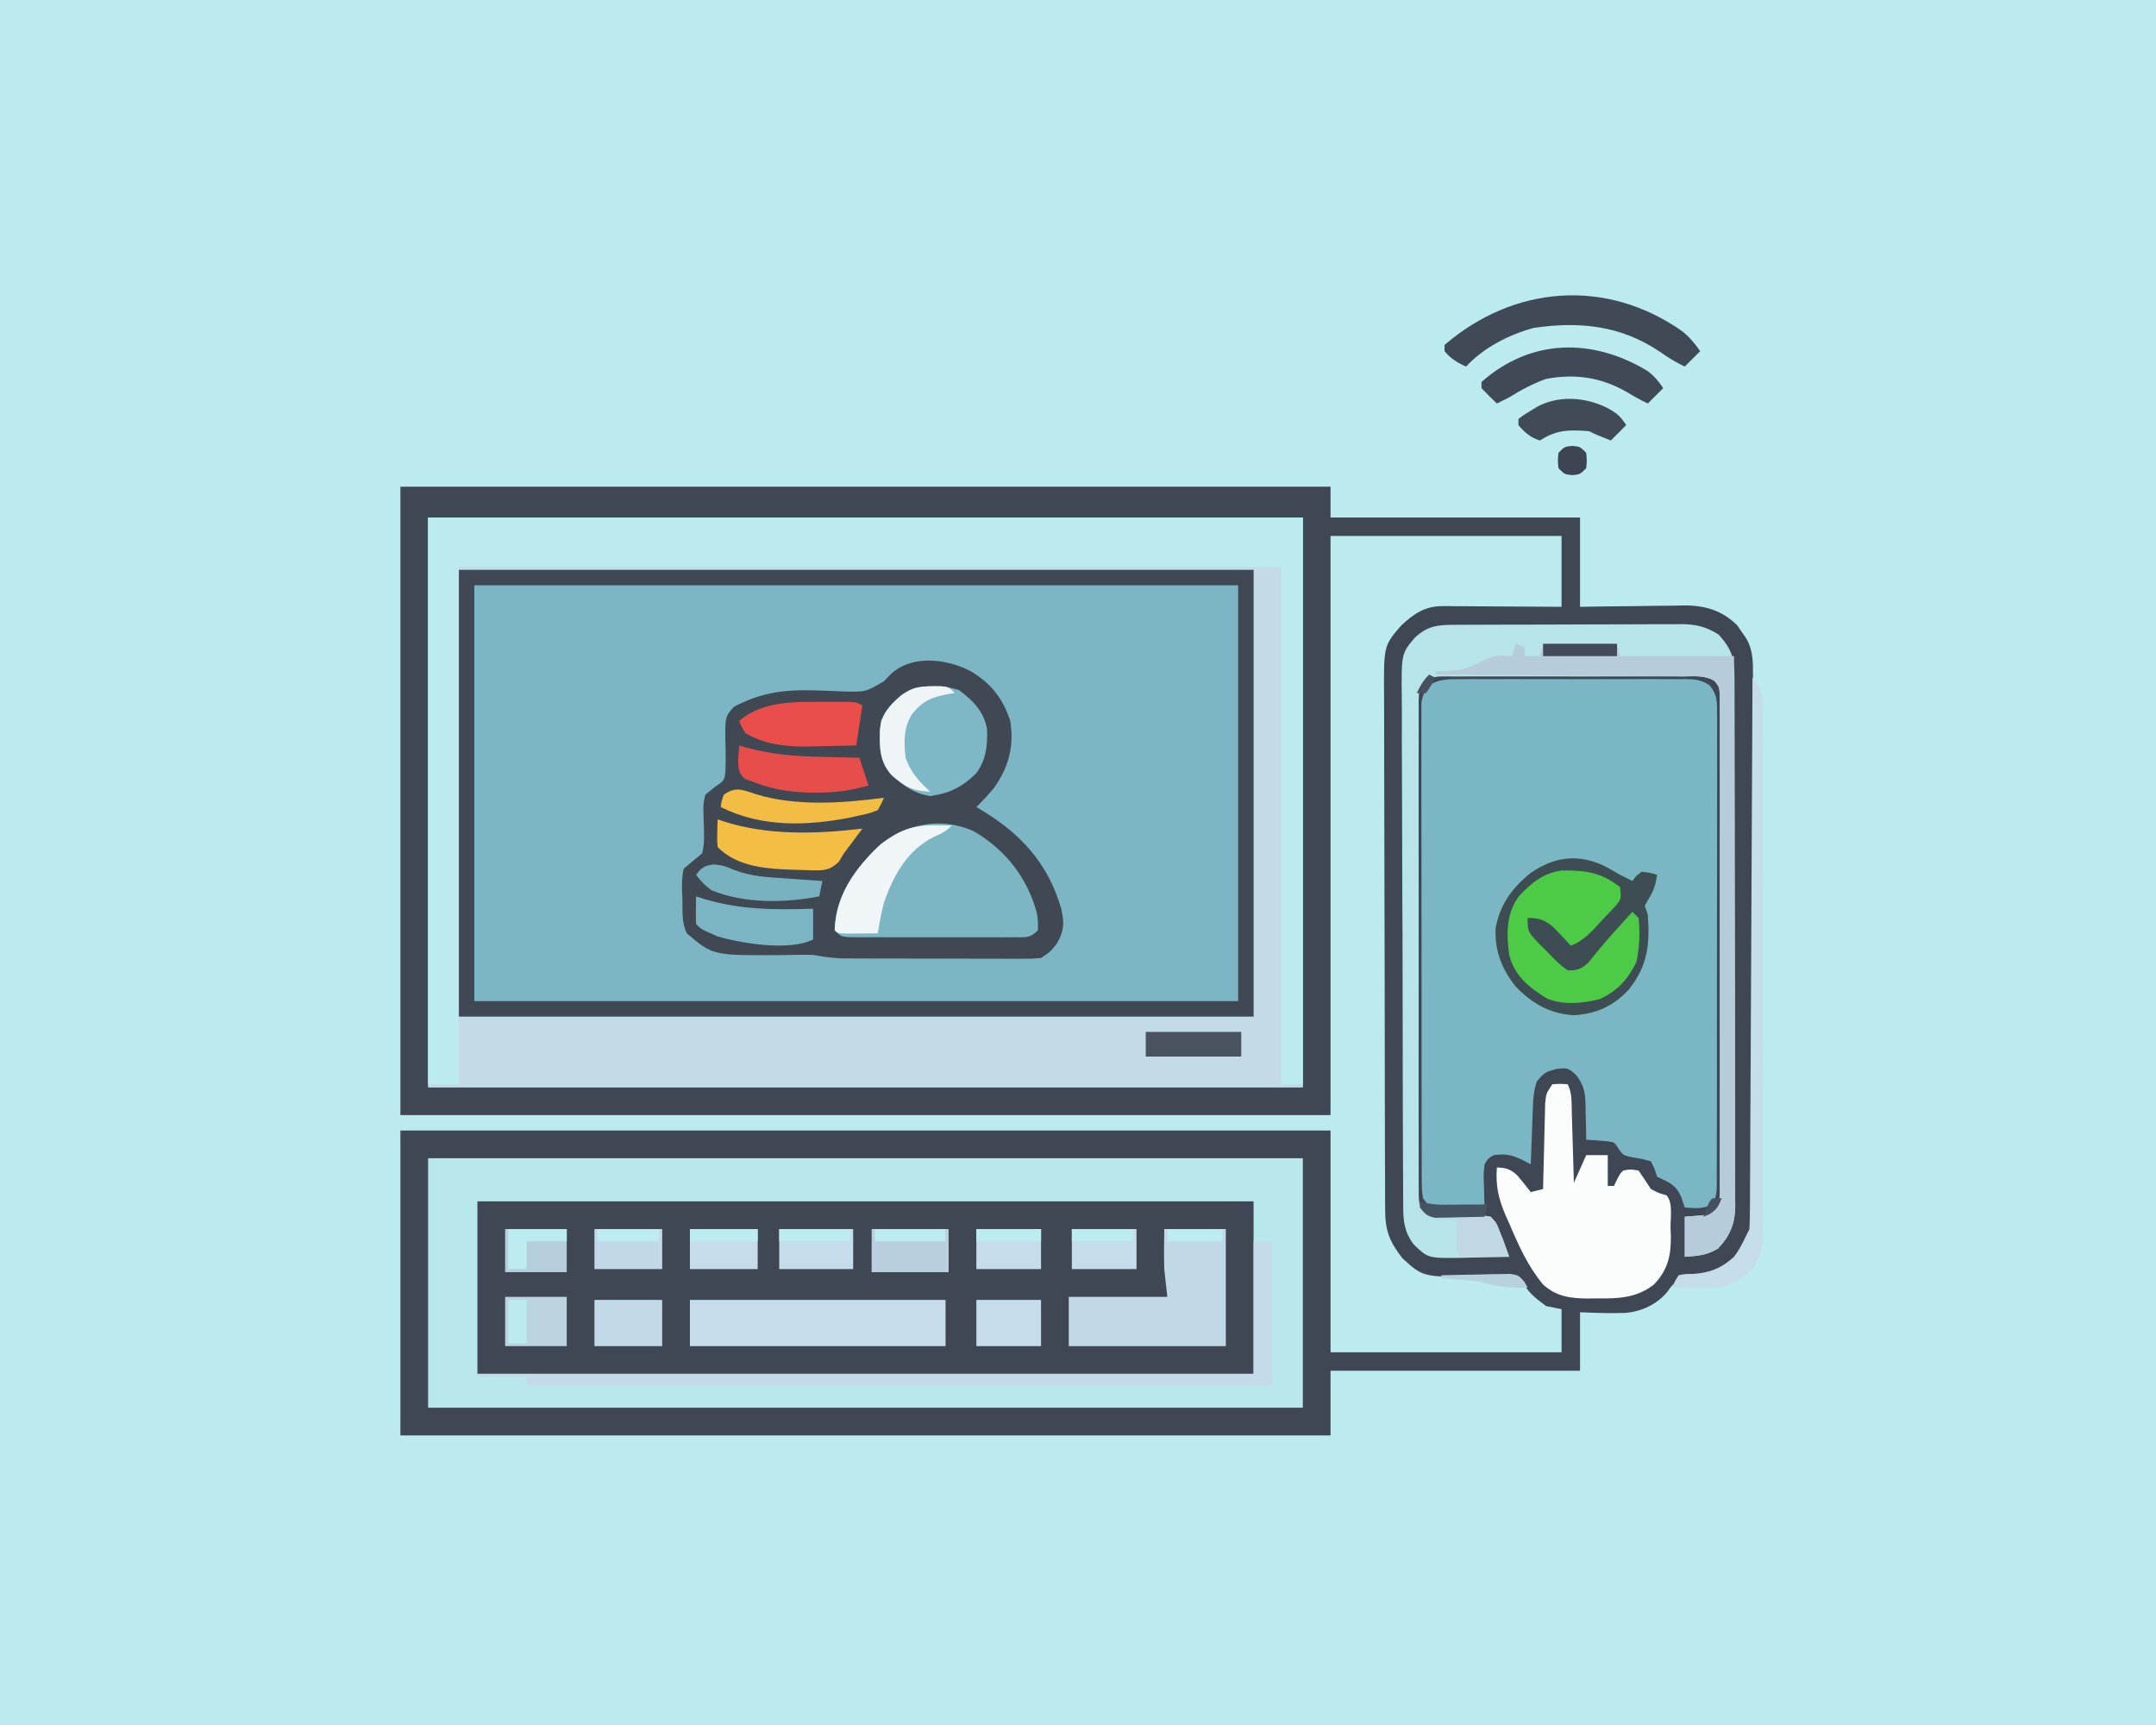 <?xml version="1.0" encoding="UTF-8"?>
<svg version="1.1" xmlns="http://www.w3.org/2000/svg" width="700" height="560">
<rect width="100%" height="100%" fill="#333333" stroke="none"/>
<path d="M0 0 C231 0 462 0 700 0 C700 184.8 700 369.6 700 560 C469 560 238 560 0 560 C0 375.2 0 190.4 0 0 Z " fill="#BBEBEF" transform="translate(0,0)"/>
<path d="M0 0 C99.66 0 199.32 0 302 0 C302 3.3 302 6.6 302 10 C328.73 10 355.46 10 383 10 C383 19.57 383 29.14 383 39 C387.3 38.93 387.3 38.93 391.688 38.859 C394.484 38.828 397.281 38.804 400.078 38.78 C402.012 38.76 403.946 38.733 405.879 38.698 C408.67 38.649 411.459 38.627 414.25 38.609 C415.533 38.578 415.533 38.578 416.843 38.547 C423.65 38.544 429.135 40.167 434.059 45.035 C434.514 45.704 434.969 46.373 435.438 47.062 C435.911 47.734 436.384 48.406 436.871 49.098 C439.254 53.113 439.148 56.892 439.147 61.406 C439.151 62.167 439.155 62.927 439.158 63.711 C439.169 66.267 439.173 68.823 439.177 71.38 C439.183 73.209 439.19 75.039 439.197 76.869 C439.218 82.885 439.228 88.902 439.238 94.918 C439.242 96.989 439.246 99.06 439.251 101.131 C439.27 110.862 439.284 120.592 439.292 130.323 C439.302 141.554 439.328 152.785 439.369 164.016 C439.399 172.698 439.414 181.379 439.417 190.06 C439.419 195.245 439.428 200.429 439.453 205.614 C439.477 210.494 439.481 215.373 439.471 220.253 C439.47 222.041 439.477 223.829 439.49 225.618 C439.508 228.065 439.501 230.511 439.488 232.959 C439.504 234.012 439.504 234.012 439.521 235.087 C439.445 240.967 437.614 246.229 433.553 250.535 C429.171 254.317 425.809 256.144 420.062 256.25 C415.688 256.592 415.688 256.592 412.5 259.75 C412.124 260.284 411.747 260.817 411.359 261.367 C407.968 265.44 403.122 267.69 397.88 268.21 C392.886 268.423 388.014 268.199 383 268 C383 274.27 383 280.54 383 287 C356.27 287 329.54 287 302 287 C302 293.93 302 300.86 302 308 C202.34 308 102.68 308 0 308 C0 275.33 0 242.66 0 209 C99.66 209 199.32 209 302 209 C302 232.76 302 256.52 302 281 C326.75 281 351.5 281 377 281 C377 276.38 377 271.76 377 267 C375.35 266.67 373.7 266.34 372 266 C369.076 263.836 366.601 262.004 364.72 258.861 C363.085 256.711 363.085 256.711 360.108 256.518 C358.954 256.522 357.799 256.527 356.609 256.531 C355.342 256.517 354.075 256.503 352.77 256.488 C351.43 256.49 350.09 256.494 348.75 256.5 C331.97 256.549 331.97 256.549 325.293 250.438 C321.011 244.87 319.702 241.415 319.726 234.398 C319.721 233.628 319.715 232.859 319.71 232.066 C319.695 229.485 319.694 226.904 319.694 224.323 C319.686 222.474 319.678 220.624 319.668 218.774 C319.646 213.747 319.638 208.72 319.633 203.693 C319.629 200.552 319.623 197.411 319.616 194.27 C319.591 183.309 319.578 172.349 319.574 161.388 C319.571 151.175 319.541 140.962 319.499 130.748 C319.464 121.978 319.449 113.208 319.448 104.437 C319.447 99.2 319.439 93.963 319.41 88.726 C319.384 83.797 319.382 78.87 319.398 73.942 C319.4 72.136 319.393 70.33 319.377 68.524 C319.237 51.617 319.237 51.617 325 45 C329.106 41.194 332.726 38.74 338.401 38.773 C339.692 38.773 339.692 38.773 341.009 38.773 C341.929 38.784 342.849 38.794 343.797 38.805 C344.746 38.808 345.694 38.81 346.672 38.813 C349.698 38.824 352.724 38.85 355.75 38.875 C357.803 38.885 359.857 38.894 361.91 38.902 C366.94 38.923 371.97 38.962 377 39 C377 31.41 377 23.82 377 16 C352.25 16 327.5 16 302 16 C302 78.04 302 140.08 302 204 C202.34 204 102.68 204 0 204 C0 136.68 0 69.36 0 0 Z " fill="#3F4754" transform="translate(130,158)"/>
<path d="M0 0 C93.72 0 187.44 0 284 0 C284 61.05 284 122.1 284 185 C190.28 185 96.56 185 0 185 C0 123.95 0 62.9 0 0 Z " fill="#7CB6C4" transform="translate(139,168)"/>
<path d="M0 0 C93.72 0 187.44 0 284 0 C284 26.73 284 53.46 284 81 C190.28 81 96.56 81 0 81 C0 54.27 0 27.54 0 0 Z " fill="#3F4754" transform="translate(139,376)"/>
<path d="M0 0 C93.72 0 187.44 0 284 0 C284 61.05 284 122.1 284 185 C190.28 185 96.56 185 0 185 C0 123.95 0 62.9 0 0 Z M10 17 C10 64.85 10 112.7 10 162 C95.14 162 180.28 162 268 162 C268 114.15 268 66.3 268 17 C182.86 17 97.72 17 10 17 Z " fill="#C3DAE7" transform="translate(139,168)"/>
<path d="M0 0 C0.843 -0.007 1.685 -0.014 2.554 -0.021 C5.338 -0.039 8.12 -0.027 10.904 -0.014 C12.84 -0.016 14.775 -0.02 16.71 -0.025 C20.765 -0.031 24.82 -0.023 28.875 -0.004 C34.074 0.019 39.273 0.006 44.472 -0.018 C48.468 -0.033 52.463 -0.028 56.459 -0.018 C58.376 -0.015 60.293 -0.018 62.21 -0.028 C64.889 -0.038 67.567 -0.022 70.246 0 C71.435 -0.012 71.435 -0.012 72.649 -0.025 C75.95 0.026 78.123 0.151 80.827 2.131 C83.215 5.304 83.124 7.252 83.124 11.204 C83.133 12.211 83.133 12.211 83.141 13.238 C83.155 15.485 83.14 17.731 83.125 19.979 C83.129 21.59 83.134 23.202 83.141 24.813 C83.155 29.189 83.144 33.565 83.127 37.941 C83.114 42.517 83.12 47.093 83.124 51.67 C83.126 59.354 83.113 67.039 83.09 74.723 C83.063 83.613 83.061 92.502 83.073 101.392 C83.084 109.939 83.078 118.485 83.063 127.031 C83.058 130.671 83.058 134.311 83.062 137.951 C83.067 142.234 83.057 146.518 83.036 150.802 C83.03 152.376 83.03 153.95 83.034 155.524 C83.04 157.669 83.028 159.813 83.011 161.958 C83.008 163.159 83.006 164.361 83.003 165.598 C82.623 168.518 82.623 168.518 81.329 170.416 C78.56 172.204 75.818 171.698 72.623 171.518 C72.252 170.424 71.881 169.331 71.498 168.205 C69.803 164.158 67.56 163.361 63.623 161.518 C63.355 160.672 63.087 159.826 62.811 158.955 C62.419 158.151 62.027 157.346 61.623 156.518 C59.339 155.807 57.08 155.438 54.721 155.049 C52.623 154.518 52.623 154.518 51.123 152.455 C49.795 150.313 49.795 150.313 47.455 150.037 C45.176 149.793 42.911 149.641 40.623 149.518 C40.609 148.276 40.595 147.035 40.58 145.756 C40.533 144.114 40.485 142.472 40.436 140.83 C40.43 140.013 40.424 139.197 40.418 138.355 C40.259 133.99 40.004 132.023 37.299 128.436 C34.681 126.166 34.681 126.166 30.998 126.518 C27.141 127.651 27.141 127.651 24.623 130.518 C23.607 133.565 23.425 135.865 23.307 139.061 C23.244 140.67 23.244 140.67 23.18 142.312 C23.14 143.432 23.101 144.552 23.061 145.705 C23.017 146.836 22.974 147.967 22.93 149.133 C22.824 151.928 22.722 154.722 22.623 157.518 C21.699 157.03 20.775 156.543 19.822 156.041 C16.36 154.392 14.402 154.014 10.623 154.518 C8.819 155.532 8.819 155.532 7.623 157.518 C7.259 160.948 7.259 160.948 7.436 164.705 C7.463 165.977 7.49 167.25 7.518 168.561 C7.57 170.024 7.57 170.024 7.623 171.518 C4.852 171.598 2.083 171.658 -0.689 171.705 C-1.475 171.73 -2.261 171.755 -3.07 171.781 C-4.206 171.796 -4.206 171.796 -5.365 171.811 C-6.41 171.834 -6.41 171.834 -7.476 171.858 C-10.088 171.39 -10.792 170.648 -12.377 168.518 C-12.757 165.598 -12.757 165.598 -12.765 161.958 C-12.77 161.288 -12.775 160.619 -12.781 159.929 C-12.795 157.681 -12.788 155.434 -12.781 153.186 C-12.787 151.576 -12.794 149.966 -12.802 148.357 C-12.82 143.981 -12.819 139.605 -12.813 135.229 C-12.81 131.578 -12.816 127.927 -12.822 124.277 C-12.836 115.665 -12.834 107.054 -12.823 98.443 C-12.812 89.553 -12.826 80.664 -12.852 71.775 C-12.875 64.148 -12.881 56.521 -12.875 48.893 C-12.872 44.336 -12.874 39.778 -12.892 35.221 C-12.907 30.935 -12.903 26.65 -12.884 22.365 C-12.881 20.791 -12.884 19.217 -12.894 17.644 C-12.907 15.497 -12.896 13.351 -12.878 11.204 C-12.878 10.003 -12.878 8.801 -12.878 7.563 C-11.661 0.164 -6.459 -0.066 0 0 Z " fill="#7BB6C4" transform="translate(474.377,220.482)"/>
<path d="M0 0 C6.791 4.027 10.507 8.738 12.996 16.184 C14.323 24.39 12.514 31.29 7.688 38.004 C5.91 40.187 3.986 42.194 1.996 44.184 C2.709 44.608 3.422 45.032 4.156 45.469 C16.725 53.166 25.374 62.71 29.559 77.227 C30.594 81.858 30.521 84.243 28.184 88.434 C25.996 91.184 25.996 91.184 22.996 93.184 C20.094 93.431 20.094 93.431 16.509 93.427 C15.855 93.428 15.2 93.43 14.527 93.432 C12.364 93.436 10.202 93.425 8.039 93.414 C6.533 93.413 5.027 93.412 3.521 93.413 C0.363 93.411 -2.795 93.403 -5.953 93.389 C-9.992 93.372 -14.03 93.369 -18.068 93.369 C-21.18 93.369 -24.291 93.364 -27.403 93.356 C-28.891 93.353 -30.38 93.351 -31.868 93.35 C-33.955 93.348 -36.041 93.339 -38.128 93.329 C-39.314 93.325 -40.499 93.321 -41.721 93.317 C-44.9 93.188 -47.878 92.753 -51.004 92.184 C-52.589 92.13 -54.176 92.119 -55.762 92.156 C-56.629 92.17 -57.496 92.184 -58.39 92.198 C-59.294 92.214 -60.198 92.23 -61.129 92.246 C-83.572 92.391 -83.572 92.391 -92.004 85.184 C-93.758 81.675 -93.358 77.738 -93.441 73.871 C-93.487 73.016 -93.533 72.161 -93.58 71.279 C-93.625 68.777 -93.588 66.619 -93.004 64.184 C-91.009 62.511 -89.009 60.844 -87.004 59.184 C-86.256 56.017 -86.39 52.921 -86.504 49.684 C-86.73 43.255 -86.73 43.255 -86.004 40.184 C-84.521 38.979 -84.521 38.979 -83.008 37.75 C-79.851 35.574 -79.851 35.574 -79.498 32.904 C-79.37 30.131 -79.367 27.396 -79.441 24.621 C-79.66 14.912 -79.66 14.912 -76.711 11.637 C-68.27 7.106 -60.446 6.012 -50.902 6.297 C-49.835 6.327 -48.768 6.357 -47.668 6.389 C-45.467 6.461 -43.266 6.552 -41.066 6.662 C-33.908 6.833 -33.908 6.833 -27.934 3.281 C-27.433 2.749 -26.933 2.217 -26.417 1.668 C-19.645 -5.445 -7.954 -4.097 0 0 Z " fill="#404854" transform="translate(315.004,217.816)"/>
<path d="M0 0 C93.72 0 187.44 0 284 0 C284 26.73 284 53.46 284 81 C190.28 81 96.56 81 0 81 C0 54.27 0 27.54 0 0 Z M16 14 C16 32.48 16 50.96 16 70 C99.16 70 182.32 70 268 70 C268 51.52 268 33.04 268 14 C184.84 14 101.68 14 16 14 Z " fill="#B9E8EC" transform="translate(139,376)"/>
<path d="M0 0 C93.72 0 187.44 0 284 0 C284 60.72 284 121.44 284 184 C281.69 184 279.38 184 277 184 C277 128.56 277 73.12 277 16 C188.89 16 100.78 16 10 16 C10 71.44 10 126.88 10 184 C6.7 184 3.4 184 0 184 C0 123.28 0 62.56 0 0 Z " fill="#BBEBEF" transform="translate(139,168)"/>
<path d="M0 0 C85.14 0 170.28 0 258 0 C258 47.85 258 95.7 258 145 C172.86 145 87.72 145 0 145 C0 97.15 0 49.3 0 0 Z M5 5 C5 49.55 5 94.1 5 140 C86.84 140 168.68 140 253 140 C253 95.45 253 50.9 253 5 C171.16 5 89.32 5 5 5 Z " fill="#404855" transform="translate(149,185)"/>
<path d="M0 0 C0.839 -0.005 1.678 -0.01 2.543 -0.015 C5.328 -0.03 8.113 -0.036 10.897 -0.042 C12.831 -0.048 14.764 -0.054 16.697 -0.059 C20.756 -0.07 24.815 -0.076 28.874 -0.079 C34.07 -0.085 39.266 -0.109 44.462 -0.137 C48.459 -0.156 52.455 -0.161 56.451 -0.162 C58.366 -0.165 60.281 -0.173 62.197 -0.187 C64.88 -0.204 67.563 -0.202 70.246 -0.195 C71.035 -0.205 71.824 -0.214 72.636 -0.223 C77.448 -0.187 80.701 0.532 84.882 3.161 C89.262 8.015 90.03 10.979 90.022 17.347 C90.025 18.095 90.028 18.844 90.031 19.616 C90.04 22.138 90.041 24.661 90.043 27.184 C90.048 28.987 90.053 30.79 90.058 32.594 C90.071 37.503 90.078 42.412 90.082 47.321 C90.085 50.387 90.089 53.453 90.094 56.519 C90.107 66.107 90.117 75.696 90.121 85.284 C90.125 96.359 90.143 107.434 90.172 118.509 C90.193 127.065 90.203 135.62 90.205 144.176 C90.206 149.288 90.212 154.4 90.23 159.512 C90.246 164.322 90.248 169.131 90.239 173.941 C90.239 175.706 90.243 177.471 90.253 179.236 C90.266 181.647 90.26 184.057 90.249 186.468 C90.261 187.513 90.261 187.513 90.274 188.58 C90.215 194.342 88.644 198.298 84.694 202.474 C80.981 204.702 78.182 204.87 73.882 205.161 C73.882 200.871 73.882 196.581 73.882 192.161 C75.868 191.998 77.853 191.836 79.839 191.673 C82.477 191.012 83.26 190.354 84.882 188.161 C85.337 185.061 85.337 185.061 85.263 181.443 C85.267 180.756 85.272 180.07 85.277 179.362 C85.289 177.057 85.279 174.752 85.27 172.446 C85.274 170.796 85.279 169.145 85.286 167.494 C85.3 163.007 85.294 158.519 85.285 154.032 C85.277 149.341 85.284 144.649 85.289 139.958 C85.294 132.08 85.287 124.201 85.273 116.322 C85.257 107.207 85.262 98.092 85.278 88.976 C85.292 81.157 85.294 73.338 85.286 65.519 C85.281 60.846 85.281 56.173 85.291 51.5 C85.299 47.107 85.293 42.714 85.276 38.321 C85.272 36.706 85.273 35.092 85.28 33.477 C85.288 31.278 85.278 29.079 85.263 26.88 C85.262 25.647 85.261 24.415 85.259 23.146 C85.115 20.197 85.115 20.197 83.595 18.265 C80.498 16.269 76.806 16.747 73.235 16.773 C72.352 16.768 71.469 16.762 70.559 16.757 C67.635 16.744 64.712 16.753 61.788 16.763 C59.759 16.761 57.731 16.758 55.702 16.754 C51.448 16.75 47.195 16.756 42.941 16.77 C37.483 16.787 32.025 16.777 26.568 16.759 C22.378 16.748 18.188 16.752 13.998 16.76 C11.986 16.762 9.973 16.759 7.96 16.752 C5.149 16.745 2.339 16.756 -0.472 16.773 C-1.307 16.767 -2.143 16.761 -3.003 16.755 C-7.119 16.724 -7.119 16.724 -10.832 18.265 C-12.765 21.115 -12.496 23.459 -12.499 26.88 C-12.504 27.566 -12.508 28.253 -12.513 28.96 C-12.525 31.265 -12.516 33.57 -12.506 35.876 C-12.51 37.527 -12.516 39.177 -12.522 40.828 C-12.536 45.316 -12.531 49.803 -12.521 54.291 C-12.514 58.982 -12.521 63.673 -12.525 68.364 C-12.531 76.243 -12.524 84.121 -12.509 92 C-12.493 101.115 -12.498 110.231 -12.515 119.346 C-12.528 127.165 -12.53 134.984 -12.522 142.803 C-12.518 147.477 -12.517 152.15 -12.527 156.823 C-12.536 161.216 -12.53 165.608 -12.512 170.001 C-12.508 171.616 -12.51 173.23 -12.516 174.845 C-12.524 177.044 -12.514 179.243 -12.499 181.443 C-12.498 182.675 -12.497 183.907 -12.496 185.177 C-12.365 188.146 -12.365 188.146 -10.727 190.059 C-8.577 191.532 -7.149 191.515 -4.556 191.497 C-3.677 191.51 -2.797 191.523 -1.892 191.536 C-0.043 191.536 1.806 191.528 3.655 191.513 C6.144 191.556 8.444 191.657 10.882 192.161 C12.819 194.2 12.819 194.2 13.882 197.161 C14.155 197.858 14.428 198.554 14.71 199.272 C15.471 201.221 16.18 203.19 16.882 205.161 C12.84 205.278 8.799 205.349 4.757 205.411 C3.615 205.445 2.473 205.478 1.296 205.513 C-9.474 205.638 -9.474 205.638 -14.118 201.161 C-17.206 197.042 -17.554 193.509 -17.526 188.514 C-17.534 187.752 -17.541 186.99 -17.549 186.205 C-17.57 183.654 -17.57 181.105 -17.57 178.554 C-17.58 176.724 -17.592 174.894 -17.605 173.064 C-17.636 168.095 -17.647 163.126 -17.653 158.157 C-17.657 155.051 -17.666 151.946 -17.675 148.84 C-17.709 138.003 -17.726 127.166 -17.729 116.328 C-17.732 106.231 -17.772 96.135 -17.83 86.038 C-17.878 77.365 -17.899 68.693 -17.899 60.02 C-17.899 54.841 -17.911 49.664 -17.95 44.486 C-17.986 39.614 -17.988 34.743 -17.965 29.872 C-17.962 28.087 -17.971 26.302 -17.993 24.517 C-18.168 9.361 -18.168 9.361 -13.691 4.099 C-9.277 0.045 -5.826 0.008 0 0 Z " fill="#B6E4E8" transform="translate(473.118,202.839)"/>
<path d="M0 0 C2.625 -0.188 2.625 -0.188 5 0 C6.45 2.899 6.221 5.523 6.316 8.758 C6.337 9.421 6.358 10.084 6.379 10.767 C6.445 12.886 6.504 15.006 6.562 17.125 C6.606 18.561 6.649 19.997 6.693 21.434 C6.8 24.956 6.902 28.478 7 32 C8.98 27.545 8.98 27.545 11 23 C13.31 23 15.62 23 18 23 C18 26.3 18 29.6 18 33 C18.66 33 19.32 33 20 33 C20.309 32.361 20.619 31.721 20.938 31.062 C22 29 22 29 23 28 C25.312 27.562 25.312 27.562 28 28 C29.373 29.973 30.704 31.975 32 34 C34.571 35.347 34.571 35.347 37 36 C39.284 38.284 38.327 43.501 38.375 46.562 C38.431 47.886 38.431 47.886 38.488 49.236 C38.574 55.657 37.499 60.252 33 65 C27.372 69.409 21.348 69.618 14.438 69.5 C13.077 69.523 13.077 69.523 11.689 69.547 C5.928 69.513 1.37 68.976 -3 65 C-7.866 59.192 -10.928 52.358 -13.875 45.438 C-14.277 44.544 -14.679 43.65 -15.094 42.729 C-17.476 37.19 -18.464 33.026 -18 27 C-15.087 27.086 -13.432 27.579 -11.332 29.625 C-9.839 31.384 -8.396 33.163 -7 35 C-5.02 34.505 -5.02 34.505 -3 34 C-2.97 32.615 -2.97 32.615 -2.94 31.202 C-2.862 27.774 -2.775 24.347 -2.683 20.92 C-2.644 19.437 -2.609 17.954 -2.578 16.471 C-2.532 14.338 -2.474 12.206 -2.414 10.074 C-2.383 8.791 -2.351 7.508 -2.319 6.186 C-2 3 -2 3 0 0 Z " fill="#FBFCFC" transform="translate(504,352)"/>
<path d="M0 0 C1.549 0.863 3.091 1.737 4.625 2.625 C5.954 3.301 7.286 3.971 8.625 4.625 C9.017 4.109 9.409 3.594 9.812 3.062 C10.411 2.588 11.009 2.114 11.625 1.625 C14.312 1.938 14.312 1.938 16.625 2.625 C16.19 5.667 15.635 7.61 14 10.25 C13.546 11.034 13.092 11.818 12.625 12.625 C13.12 14.11 13.12 14.11 13.625 15.625 C14.302 25.263 13.598 32.088 7.5 39.812 C2.511 45.199 -2.983 47.739 -10.312 48.188 C-17.98 47.818 -24.117 44.346 -29.312 38.812 C-33.825 33.129 -36.084 27.296 -35.781 19.984 C-34.481 12.43 -30.323 6.711 -24.406 2.031 C-16.492 -3.448 -8.592 -4.277 0 0 Z " fill="#4DCB46" transform="translate(521.375,281.375)"/>
<path d="M0 0 C10.159 5.972 17.307 15.093 20.344 26.535 C20.688 28.688 20.688 28.688 20.688 32.062 C17.984 34.766 16.582 34.316 12.801 34.321 C11.566 34.328 10.331 34.334 9.059 34.34 C7.706 34.337 6.353 34.333 5 34.328 C3.618 34.329 2.235 34.331 0.853 34.334 C-2.046 34.337 -4.944 34.333 -7.843 34.323 C-11.562 34.312 -15.281 34.318 -19 34.33 C-21.855 34.338 -24.71 34.335 -27.565 34.33 C-28.937 34.329 -30.308 34.33 -31.68 34.335 C-33.595 34.34 -35.511 34.331 -37.426 34.321 C-38.517 34.32 -39.608 34.318 -40.732 34.316 C-43.312 34.062 -43.312 34.062 -45.312 32.062 C-45.125 21.551 -39.683 13.722 -32.66 6.266 C-23.727 -2.118 -11.599 -5.307 0 0 Z " fill="#7DB6C3" transform="translate(316.312,269.938)"/>
<path d="M0 0 C0.99 0.33 1.98 0.66 3 1 C3 1.99 3 2.98 3 4 C4.65 4 6.3 4 8 4 C8.33 2.68 8.66 1.36 9 0 C16.92 0 24.84 0 33 0 C33.495 1.98 33.495 1.98 34 4 C46.21 4 58.42 4 71 4 C71.068 27.887 71.123 51.774 71.155 75.661 C71.171 86.752 71.192 97.843 71.226 108.934 C71.256 118.601 71.276 128.267 71.282 137.933 C71.286 143.052 71.295 148.171 71.317 153.29 C71.338 158.108 71.344 162.925 71.339 167.743 C71.34 169.512 71.346 171.28 71.358 173.048 C71.373 175.463 71.369 177.878 71.361 180.293 C71.37 180.992 71.378 181.69 71.387 182.41 C71.334 188.177 69.766 192.133 65.812 196.312 C62.099 198.541 59.3 198.708 55 199 C55 194.71 55 190.42 55 186 C56.986 185.837 58.971 185.674 60.957 185.512 C63.595 184.851 64.378 184.193 66 182 C66.455 178.899 66.455 178.899 66.381 175.281 C66.386 174.595 66.39 173.909 66.395 173.201 C66.407 170.896 66.398 168.591 66.388 166.285 C66.392 164.634 66.398 162.984 66.404 161.333 C66.418 156.845 66.412 152.358 66.403 147.871 C66.395 143.179 66.402 138.488 66.407 133.797 C66.413 125.918 66.405 118.04 66.391 110.161 C66.375 101.046 66.38 91.931 66.397 82.815 C66.41 74.996 66.412 67.177 66.404 59.358 C66.4 54.685 66.399 50.012 66.409 45.338 C66.418 40.945 66.412 36.553 66.394 32.16 C66.39 30.545 66.391 28.931 66.398 27.316 C66.406 25.117 66.396 22.918 66.381 20.719 C66.38 19.486 66.379 18.254 66.378 16.984 C66.234 14.035 66.234 14.035 64.71 12.105 C61.647 10.126 58.024 10.561 54.49 10.568 C53.621 10.557 52.752 10.547 51.858 10.537 C48.984 10.507 46.112 10.497 43.238 10.488 C41.247 10.471 39.256 10.453 37.265 10.434 C32.022 10.386 26.78 10.357 21.537 10.33 C16.188 10.301 10.839 10.254 5.49 10.209 C-5.006 10.123 -15.503 10.056 -26 10 C-26 9.67 -26 9.34 -26 9 C-24.931 8.961 -24.931 8.961 -23.84 8.922 C-17.209 8.584 -17.209 8.584 -11.25 5.938 C-7.507 3.706 -5.281 3.651 -1 4 C-0.67 2.68 -0.34 1.36 0 0 Z " fill="#B7CCDA" transform="translate(492,209)"/>
<path d="M0 0 C6.6 0 13.2 0 20 0 C20 12.54 20 25.08 20 38 C3.17 38 -13.66 38 -31 38 C-31 32.72 -31 27.44 -31 22 C-20.44 22 -9.88 22 1 22 C0.67 19.03 0.34 16.06 0 13 C-0.114 8.66 -0.046 4.343 0 0 Z " fill="#C1D8E6" transform="translate(378,399)"/>
<path d="M0 0 C27.39 0 54.78 0 83 0 C83 4.95 83 9.9 83 15 C55.61 15 28.22 15 0 15 C0 10.05 0 5.1 0 0 Z " fill="#C5DCEA" transform="translate(224,422)"/>
<path d="M0 0 C1.98 0 3.96 0 6 0 C6 15.51 6 31.02 6 47 C-73.86 47 -153.72 47 -236 47 C-236 46.01 -236 45.02 -236 44 C-241.28 44 -246.56 44 -252 44 C-252 43.67 -252 43.34 -252 43 C-168.84 43 -85.68 43 0 43 C0 28.81 0 14.62 0 0 Z " fill="#C4DBE9" transform="translate(407,403)"/>
<path d="M0 0 C4.598 3.422 8.154 6.938 9.168 12.758 C9.322 18.158 8.901 22.501 5.688 27 C1.07 31.515 -2.859 33.475 -9.188 34.438 C-14.864 33.643 -18.96 30.492 -22.75 26.312 C-26.224 21.171 -25.885 16.071 -25.312 10 C-20.206 -0.592 -10.809 -3.263 0 0 Z " fill="#7EB7C5" transform="translate(311.312,224)"/>
<path d="M0 0 C1.549 0.863 3.091 1.737 4.625 2.625 C5.954 3.301 7.286 3.971 8.625 4.625 C9.017 4.109 9.409 3.594 9.812 3.062 C10.411 2.588 11.009 2.114 11.625 1.625 C14.312 1.938 14.312 1.938 16.625 2.625 C16.19 5.667 15.635 7.61 14 10.25 C13.546 11.034 13.092 11.818 12.625 12.625 C13.12 14.11 13.12 14.11 13.625 15.625 C14.302 25.263 13.598 32.088 7.5 39.812 C2.511 45.199 -2.983 47.739 -10.312 48.188 C-17.98 47.818 -24.117 44.346 -29.312 38.812 C-33.825 33.129 -36.084 27.296 -35.781 19.984 C-34.481 12.43 -30.323 6.711 -24.406 2.031 C-16.492 -3.448 -8.592 -4.277 0 0 Z M-28.039 9.348 C-32.445 15.144 -32.293 21.637 -31.375 28.625 C-29.594 35.43 -25.177 38.996 -19.375 42.625 C-14.484 45.07 -7.067 44.373 -1.914 42.941 C3.749 40.327 7.194 36.555 9.938 30.938 C10.92 26.205 11.16 21.437 10.625 16.625 C9.965 15.965 9.305 15.305 8.625 14.625 C7.27 16.124 5.916 17.625 4.562 19.125 C3.741 20.031 2.92 20.937 2.074 21.871 C0.567 23.566 -0.916 25.283 -2.355 27.035 C-2.939 27.745 -3.523 28.456 -4.125 29.188 C-4.635 29.828 -5.146 30.469 -5.672 31.129 C-8.048 33.216 -9.179 33.744 -12.375 33.625 C-14.977 31.881 -17.04 29.704 -19.188 27.438 C-19.785 26.846 -20.382 26.255 -20.998 25.646 C-25.375 21.159 -25.375 21.159 -25.375 16.625 C-21.894 16.625 -19.859 17.215 -17.195 19.473 C-15.204 21.482 -13.265 23.52 -11.375 25.625 C-6.964 23.976 -4.237 20.63 -1.125 17.25 C-0.571 16.672 -0.016 16.095 0.555 15.5 C1.078 14.935 1.601 14.371 2.141 13.789 C2.618 13.278 3.095 12.767 3.587 12.241 C4.985 10.384 4.985 10.384 4.625 6.625 C-1.431 1.808 -6.696 1.14 -14.266 1.223 C-20.237 1.995 -23.96 5.125 -28.039 9.348 Z " fill="#3E4C54" transform="translate(521.375,281.375)"/>
<path d="M0 0 C2.352 1.9 4.156 3.992 5.848 6.492 C4.198 8.142 2.548 9.792 0.848 11.492 C-2.094 10.104 -4.681 8.486 -7.34 6.617 C-19.89 -1.839 -33.413 -3.264 -48.234 -1.047 C-56.333 1.177 -64.424 5.324 -70.152 11.492 C-73.019 10.207 -75.128 8.921 -77.152 6.492 C-77.152 5.832 -77.152 5.172 -77.152 4.492 C-54.587 -14.941 -24.638 -17.26 0 0 Z " fill="#404956" transform="translate(546.152,107.508)"/>
<path d="M0 0 C3.361 3.508 3.426 6.724 3.381 11.35 C3.386 12.092 3.39 12.835 3.395 13.6 C3.407 16.089 3.398 18.577 3.388 21.066 C3.392 22.85 3.398 24.634 3.404 26.418 C3.418 31.265 3.412 36.112 3.403 40.959 C3.395 46.031 3.402 51.102 3.407 56.173 C3.413 64.693 3.405 73.212 3.391 81.731 C3.375 91.578 3.38 101.426 3.397 111.273 C3.41 119.727 3.412 128.181 3.404 136.634 C3.4 141.684 3.399 146.733 3.409 151.782 C3.418 156.531 3.412 161.28 3.394 166.029 C3.39 167.772 3.391 169.514 3.398 171.256 C3.406 173.636 3.396 176.016 3.381 178.396 C3.388 179.084 3.394 179.772 3.401 180.481 C3.346 185.034 2.368 188.124 0 192 C-5.87 197.418 -10.012 198.292 -17.75 198.125 C-18.543 198.116 -19.336 198.107 -20.152 198.098 C-22.102 198.074 -24.051 198.038 -26 198 C-25.289 196.027 -25.289 196.027 -24 194 C-21.898 193.566 -21.898 193.566 -19.375 193.562 C-13.867 193.204 -10.106 191.726 -6 188 C-4.309 185.721 -3.223 183.593 -2 181 C-1.67 180.34 -1.34 179.68 -1 179 C-0.893 176.656 -0.853 174.31 -0.842 171.964 C-0.837 171.231 -0.832 170.499 -0.827 169.744 C-0.811 167.276 -0.803 164.809 -0.795 162.341 C-0.785 160.577 -0.775 158.814 -0.765 157.05 C-0.738 152.251 -0.717 147.451 -0.697 142.652 C-0.675 137.64 -0.647 132.629 -0.621 127.617 C-0.571 118.122 -0.526 108.627 -0.483 99.132 C-0.433 88.325 -0.378 77.517 -0.323 66.71 C-0.209 44.473 -0.102 22.237 0 0 Z " fill="#C5DCE9" transform="translate(569,220)"/>
<path d="M0 0 C2.207 1.657 3.597 3.317 5.129 5.598 C3.479 7.248 1.829 8.898 0.129 10.598 C-2.097 9.529 -4.192 8.398 -6.289 7.09 C-14.819 2.109 -23.189 0.819 -32.871 2.598 C-37.213 4.147 -40.97 6.165 -44.871 8.598 C-46.197 9.279 -47.527 9.952 -48.871 10.598 C-50.58 8.974 -52.246 7.304 -53.871 5.598 C-53.871 4.938 -53.871 4.278 -53.871 3.598 C-37.785 -10.569 -17.851 -10.745 0 0 Z " fill="#404956" transform="translate(534.871,120.402)"/>
<path d="M0 0 C0.849 -0.004 1.698 -0.008 2.572 -0.012 C3.382 -0.01 4.193 -0.009 5.027 -0.008 C5.756 -0.007 6.484 -0.006 7.234 -0.004 C9.062 0.125 9.062 0.125 11.062 1.125 C10.402 5.415 9.742 9.705 9.062 14.125 C5.124 14.234 1.189 14.313 -2.75 14.375 C-3.85 14.409 -4.95 14.442 -6.084 14.477 C-13.474 14.564 -20.435 13.948 -26.938 10.125 C-28.238 7.985 -28.238 7.985 -28.938 6.125 C-20.959 -0.626 -9.91 -0.047 0 0 Z " fill="#E94E4B" transform="translate(268.938,227.875)"/>
<path d="M0 0 C0.606 0.205 1.212 0.41 1.836 0.621 C16.352 5.289 31.979 4.782 47 3 C46.084 4.23 45.167 5.459 44.25 6.688 C43.484 7.714 43.484 7.714 42.703 8.762 C42.141 9.5 41.579 10.239 41 11 C40.461 11.905 39.922 12.81 39.367 13.742 C36.305 16.663 34.508 16.571 30.399 16.542 C29.566 16.507 28.733 16.473 27.875 16.438 C27.022 16.418 26.169 16.398 25.29 16.378 C16.396 16.096 6.657 15.657 0 9 C-0.195 6.836 -0.195 6.836 -0.125 4.375 C-0.107 3.558 -0.089 2.74 -0.07 1.898 C-0.047 1.272 -0.024 0.645 0 0 Z " fill="#F4BE45" transform="translate(233,266)"/>
<path d="M0 0 C1.63 0.014 1.63 0.014 3.293 0.027 C4.124 0.039 4.956 0.051 5.812 0.062 C3.822 2.053 2.655 2.624 0.125 3.688 C-8.616 8.011 -13.037 16.141 -16.188 25.062 C-17.037 28.377 -17.696 31.677 -18.188 35.062 C-20.333 35.089 -22.479 35.109 -24.625 35.125 C-25.82 35.137 -27.015 35.148 -28.246 35.16 C-31.188 35.062 -31.188 35.062 -32.188 34.062 C-31.765 22.454 -25.458 13.824 -17.188 6.062 C-11.554 1.806 -7.138 -0.077 0 0 Z " fill="#F0F5F8" transform="translate(303.188,267.938)"/>
<path d="M0 0 C0.701 0.209 1.402 0.417 2.124 0.632 C10.226 2.871 17.869 3.528 26.25 3.688 C27.484 3.722 28.717 3.756 29.988 3.791 C32.992 3.873 35.996 3.942 39 4 C39.99 6.97 40.98 9.94 42 13 C36.272 14.628 31.134 15.355 25.188 15.312 C24.011 15.307 24.011 15.307 22.81 15.302 C16.526 15.185 10.889 14.281 5 12 C3.948 11.629 2.896 11.258 1.812 10.875 C-0.465 8.519 -0.282 7.521 -0.312 4.312 C-0.216 2.874 -0.113 1.437 0 0 Z " fill="#E74E4B" transform="translate(240,242)"/>
<path d="M0 0 C1.35 0.433 1.35 0.433 2.727 0.875 C14.536 4.377 25.755 4.405 38 4 C38 7.3 38 10.6 38 14 C30.336 17.832 14.927 15.297 7 13 C1.727 10.727 1.727 10.727 0 9 C-0.072 7.481 -0.084 5.958 -0.062 4.438 C-0.053 3.611 -0.044 2.785 -0.035 1.934 C-0.024 1.296 -0.012 0.657 0 0 Z " fill="#7BB4C2" transform="translate(226,291)"/>
<path d="M0 0 C8.25 0 16.5 0 25 0 C25 4.62 25 9.24 25 14 C16.75 14 8.5 14 0 14 C0 9.38 0 4.76 0 0 Z " fill="#B9CFDD" transform="translate(283,399)"/>
<path d="M0 0 C7.26 0 14.52 0 22 0 C22 4.95 22 9.9 22 15 C14.74 15 7.48 15 0 15 C0 10.05 0 5.1 0 0 Z " fill="#C2D9E7" transform="translate(193,422)"/>
<path d="M0 0 C6.6 0 13.2 0 20 0 C20 5.28 20 10.56 20 16 C13.4 16 6.8 16 0 16 C0 10.72 0 5.44 0 0 Z " fill="#BBD2DF" transform="translate(164,421)"/>
<path d="M0 0 C6.93 0 13.86 0 21 0 C21 4.95 21 9.9 21 15 C14.07 15 7.14 15 0 15 C0 10.05 0 5.1 0 0 Z " fill="#C5DCEA" transform="translate(317,422)"/>
<path d="M0 0 C7.92 0 15.84 0 24 0 C24 4.29 24 8.58 24 13 C16.08 13 8.16 13 0 13 C0 8.71 0 4.42 0 0 Z " fill="#C5DCEA" transform="translate(253,399)"/>
<path d="M0 0 C13.25 4.112 28.187 2.984 41.793 1.246 C40.956 3.183 40.956 3.183 39.793 5.246 C37.184 6.258 37.184 6.258 34.043 6.934 C33.017 7.164 31.991 7.395 30.934 7.633 C16.724 10.408 2.094 10.897 -11.207 4.246 C-10.957 2.371 -10.957 2.371 -10.207 0.246 C-6.468 -2.462 -4.1 -1.4 0 0 Z " fill="#F2BC45" transform="translate(245.207,257.754)"/>
<path d="M0 0 C7.26 0 14.52 0 22 0 C22 4.29 22 8.58 22 13 C14.74 13 7.48 13 0 13 C0 8.71 0 4.42 0 0 Z " fill="#C6DCEA" transform="translate(224,399)"/>
<path d="M0 0 C7.26 0 14.52 0 22 0 C22 4.29 22 8.58 22 13 C14.74 13 7.48 13 0 13 C0 8.71 0 4.42 0 0 Z " fill="#C1D9E6" transform="translate(193,399)"/>
<path d="M0 0 C3.198 1.723 4.307 2.585 6.375 5.688 C4.725 7.338 3.075 8.988 1.375 10.688 C-3.375 8.812 -3.375 8.812 -5.625 7.688 C-11.888 7.163 -16.302 7.139 -21.625 10.688 C-24.634 9.802 -26.63 8.082 -28.625 5.688 C-28.625 5.027 -28.625 4.367 -28.625 3.688 C-26.98 2.434 -26.98 2.434 -24.812 1.125 C-24.105 0.691 -23.397 0.256 -22.668 -0.191 C-15.639 -4.049 -7.05 -3.417 0 0 Z " fill="#414B57" transform="translate(521.625,132.312)"/>
<path d="M0 0 C6.6 0 13.2 0 20 0 C20 4.62 20 9.24 20 14 C13.4 14 6.8 14 0 14 C0 9.38 0 4.76 0 0 Z " fill="#B6CEDB" transform="translate(164,399)"/>
<path d="M0 0 C6.93 0 13.86 0 21 0 C21 4.29 21 8.58 21 13 C14.07 13 7.14 13 0 13 C0 8.71 0 4.42 0 0 Z " fill="#C5DCEA" transform="translate(348,399)"/>
<path d="M0 0 C6.93 0 13.86 0 21 0 C21 4.29 21 8.58 21 13 C14.07 13 7.14 13 0 13 C0 8.71 0 4.42 0 0 Z " fill="#C6DCEA" transform="translate(317,399)"/>
<path d="M0 0 C3.312 0.375 3.312 0.375 6.738 1.824 C12.277 3.963 17.936 4.179 23.812 4.562 C24.921 4.644 26.03 4.726 27.172 4.811 C29.885 5.009 32.598 5.197 35.312 5.375 C34.983 7.025 34.653 8.675 34.312 10.375 C23.198 12.535 9.906 12.777 -0.688 8.375 C-2.846 6.838 -4.073 5.508 -5.688 3.375 C-3.902 0.994 -2.993 0.418 0 0 Z " fill="#79B2BF" transform="translate(231.688,280.625)"/>
<path d="M0 0 C0.98 -0.014 1.959 -0.028 2.969 -0.043 C5.5 0.188 5.5 0.188 7.5 2.188 C6.908 2.274 6.317 2.36 5.707 2.449 C0.162 3.435 -2.889 4.592 -6.5 9.188 C-9.198 13.709 -9.02 18.056 -8.5 23.188 C-6.799 27.933 -4.189 30.798 -0.5 34.188 C-6.108 33.959 -8.845 32.572 -13.02 28.855 C-17.038 24.328 -16.923 19.952 -16.816 14.102 C-16.244 8.828 -13.718 6.261 -9.875 2.875 C-6.307 0.34 -4.354 0.029 0 0 Z " fill="#EFF5F7" transform="translate(302.5,222.812)"/>
<path d="M0 0 C10.23 0 20.46 0 31 0 C31 2.64 31 5.28 31 8 C20.77 8 10.54 8 0 8 C0 5.36 0 2.72 0 0 Z " fill="#4A5360" transform="translate(372,335)"/>
<path d="M0 0 C2.939 -0.135 5.872 -0.234 8.812 -0.312 C10.063 -0.375 10.063 -0.375 11.338 -0.439 C13.655 -0.486 15.729 -0.466 18 0 C19.969 2.25 19.969 2.25 21 5 C21.313 5.739 21.626 6.477 21.949 7.238 C22.633 9.159 23.316 11.079 24 13 C18.72 13 13.44 13 8 13 C6.738 10.475 6.901 8.688 6.938 5.875 C6.947 4.965 6.956 4.055 6.965 3.117 C6.976 2.419 6.988 1.72 7 1 C4.69 1 2.38 1 0 1 C0 0.67 0 0.34 0 0 Z " fill="#C0D7E4" transform="translate(466,395)"/>
<path d="M0 0 C6.27 0 12.54 0 19 0 C19 1.32 19 2.64 19 4 C14.71 4 10.42 4 6 4 C6 6.97 6 9.94 6 13 C4.02 13 2.04 13 0 13 C0 8.71 0 4.42 0 0 Z " fill="#BCEBF0" transform="translate(165,399)"/>
<path d="M0 0 C7.92 0 15.84 0 24 0 C24 1.32 24 2.64 24 4 C16.08 4 8.16 4 0 4 C0 2.68 0 1.36 0 0 Z " fill="#424C58" transform="translate(501,209)"/>
<path d="M0 0 C7.59 0 15.18 0 23 0 C23 1.32 23 2.64 23 4 C15.41 4 7.82 4 0 4 C0 2.68 0 1.36 0 0 Z " fill="#BCEBF0" transform="translate(284,399)"/>
<path d="M0 0 C7.59 0 15.18 0 23 0 C23 1.32 23 2.64 23 4 C15.41 4 7.82 4 0 4 C0 2.68 0 1.36 0 0 Z " fill="#BCEBF0" transform="translate(253,399)"/>
<path d="M0 0 C7.26 0 14.52 0 22 0 C22 1.32 22 2.64 22 4 C14.74 4 7.48 4 0 4 C0 2.68 0 1.36 0 0 Z " fill="#BCEBF0" transform="translate(224,399)"/>
<path d="M0 0 C1.98 0 3.96 0 6 0 C6 4.62 6 9.24 6 14 C4.02 14 2.04 14 0 14 C0 9.38 0 4.76 0 0 Z " fill="#BCEBEF" transform="translate(165,422)"/>
<path d="M0 0 C6.93 0 13.86 0 21 0 C21 1.32 21 2.64 21 4 C14.07 4 7.14 4 0 4 C0 2.68 0 1.36 0 0 Z " fill="#BCEBF0" transform="translate(317,399)"/>
<path d="M0 0 C6.6 0 13.2 0 20 0 C20 1.32 20 2.64 20 4 C13.4 4 6.8 4 0 4 C0 2.68 0 1.36 0 0 Z " fill="#BCEBF0" transform="translate(348,399)"/>
<path d="M0 0 C6.6 0 13.2 0 20 0 C20 1.32 20 2.64 20 4 C13.4 4 6.8 4 0 4 C0 2.68 0 1.36 0 0 Z " fill="#BCEBF0" transform="translate(194,399)"/>
<path d="M0 0 C5.94 0 11.88 0 18 0 C18 1.32 18 2.64 18 4 C12.06 4 6.12 4 0 4 C0 2.68 0 1.36 0 0 Z " fill="#BCEBF0" transform="translate(379,399)"/>
<path d="M0 0 C2.5 0.25 2.5 0.25 4.5 2.25 C4.75 4.75 4.75 4.75 4.5 7.25 C2.5 9.25 2.5 9.25 0 9.5 C-2.5 9.25 -2.5 9.25 -4.5 7.25 C-4.75 4.75 -4.75 4.75 -4.5 2.25 C-2.5 0.25 -2.5 0.25 0 0 Z " fill="#3D4552" transform="translate(510.5,144.75)"/>
<path d="M0 0 C0.571 0.163 1.141 0.326 1.729 0.494 C4.017 1.004 5.99 1.114 8.328 1.098 C9.127 1.094 9.927 1.091 10.75 1.088 C11.988 1.075 11.988 1.075 13.25 1.062 C14.09 1.058 14.931 1.053 15.797 1.049 C17.865 1.037 19.932 1.019 22 1 C21.67 2.32 21.34 3.64 21 5 C18.062 5.081 15.126 5.14 12.188 5.188 C10.937 5.225 10.937 5.225 9.662 5.264 C8.458 5.278 8.458 5.278 7.23 5.293 C6.123 5.317 6.123 5.317 4.993 5.341 C2.443 4.905 1.558 4.026 0 2 C0 1.34 0 0.68 0 0 Z " fill="#455461" transform="translate(461,390)"/>
<path d="M0 0 C4.104 -0.116 8.207 -0.187 12.312 -0.25 C13.48 -0.284 14.647 -0.317 15.85 -0.352 C17.527 -0.371 17.527 -0.371 19.238 -0.391 C20.27 -0.412 21.302 -0.433 22.365 -0.454 C25 0 25 0 26.86 2.024 C27.236 2.676 27.612 3.328 28 4 C22.172 4.238 17.634 3.623 12 2 C8.007 1.542 4.011 1.25 0 1 C0 0.67 0 0.34 0 0 Z " fill="#B7D2DD" transform="translate(468,414)"/>
<path d="M0 0 C0.99 0 1.98 0 3 0 C1.951 2.622 1.351 3.794 -1.125 5.25 C-1.744 5.497 -2.362 5.745 -3 6 C-1.125 1.125 -1.125 1.125 0 0 Z " fill="#46505E" transform="translate(556,389)"/>
<path d="M0 0 C0.66 0.33 1.32 0.66 2 1 C0.688 3.5 0.688 3.5 -1 6 C-1.99 6 -2.98 6 -4 6 C-2.848 3.532 -1.952 1.952 0 0 Z " fill="#45515E" transform="translate(464,219)"/>
</svg>

